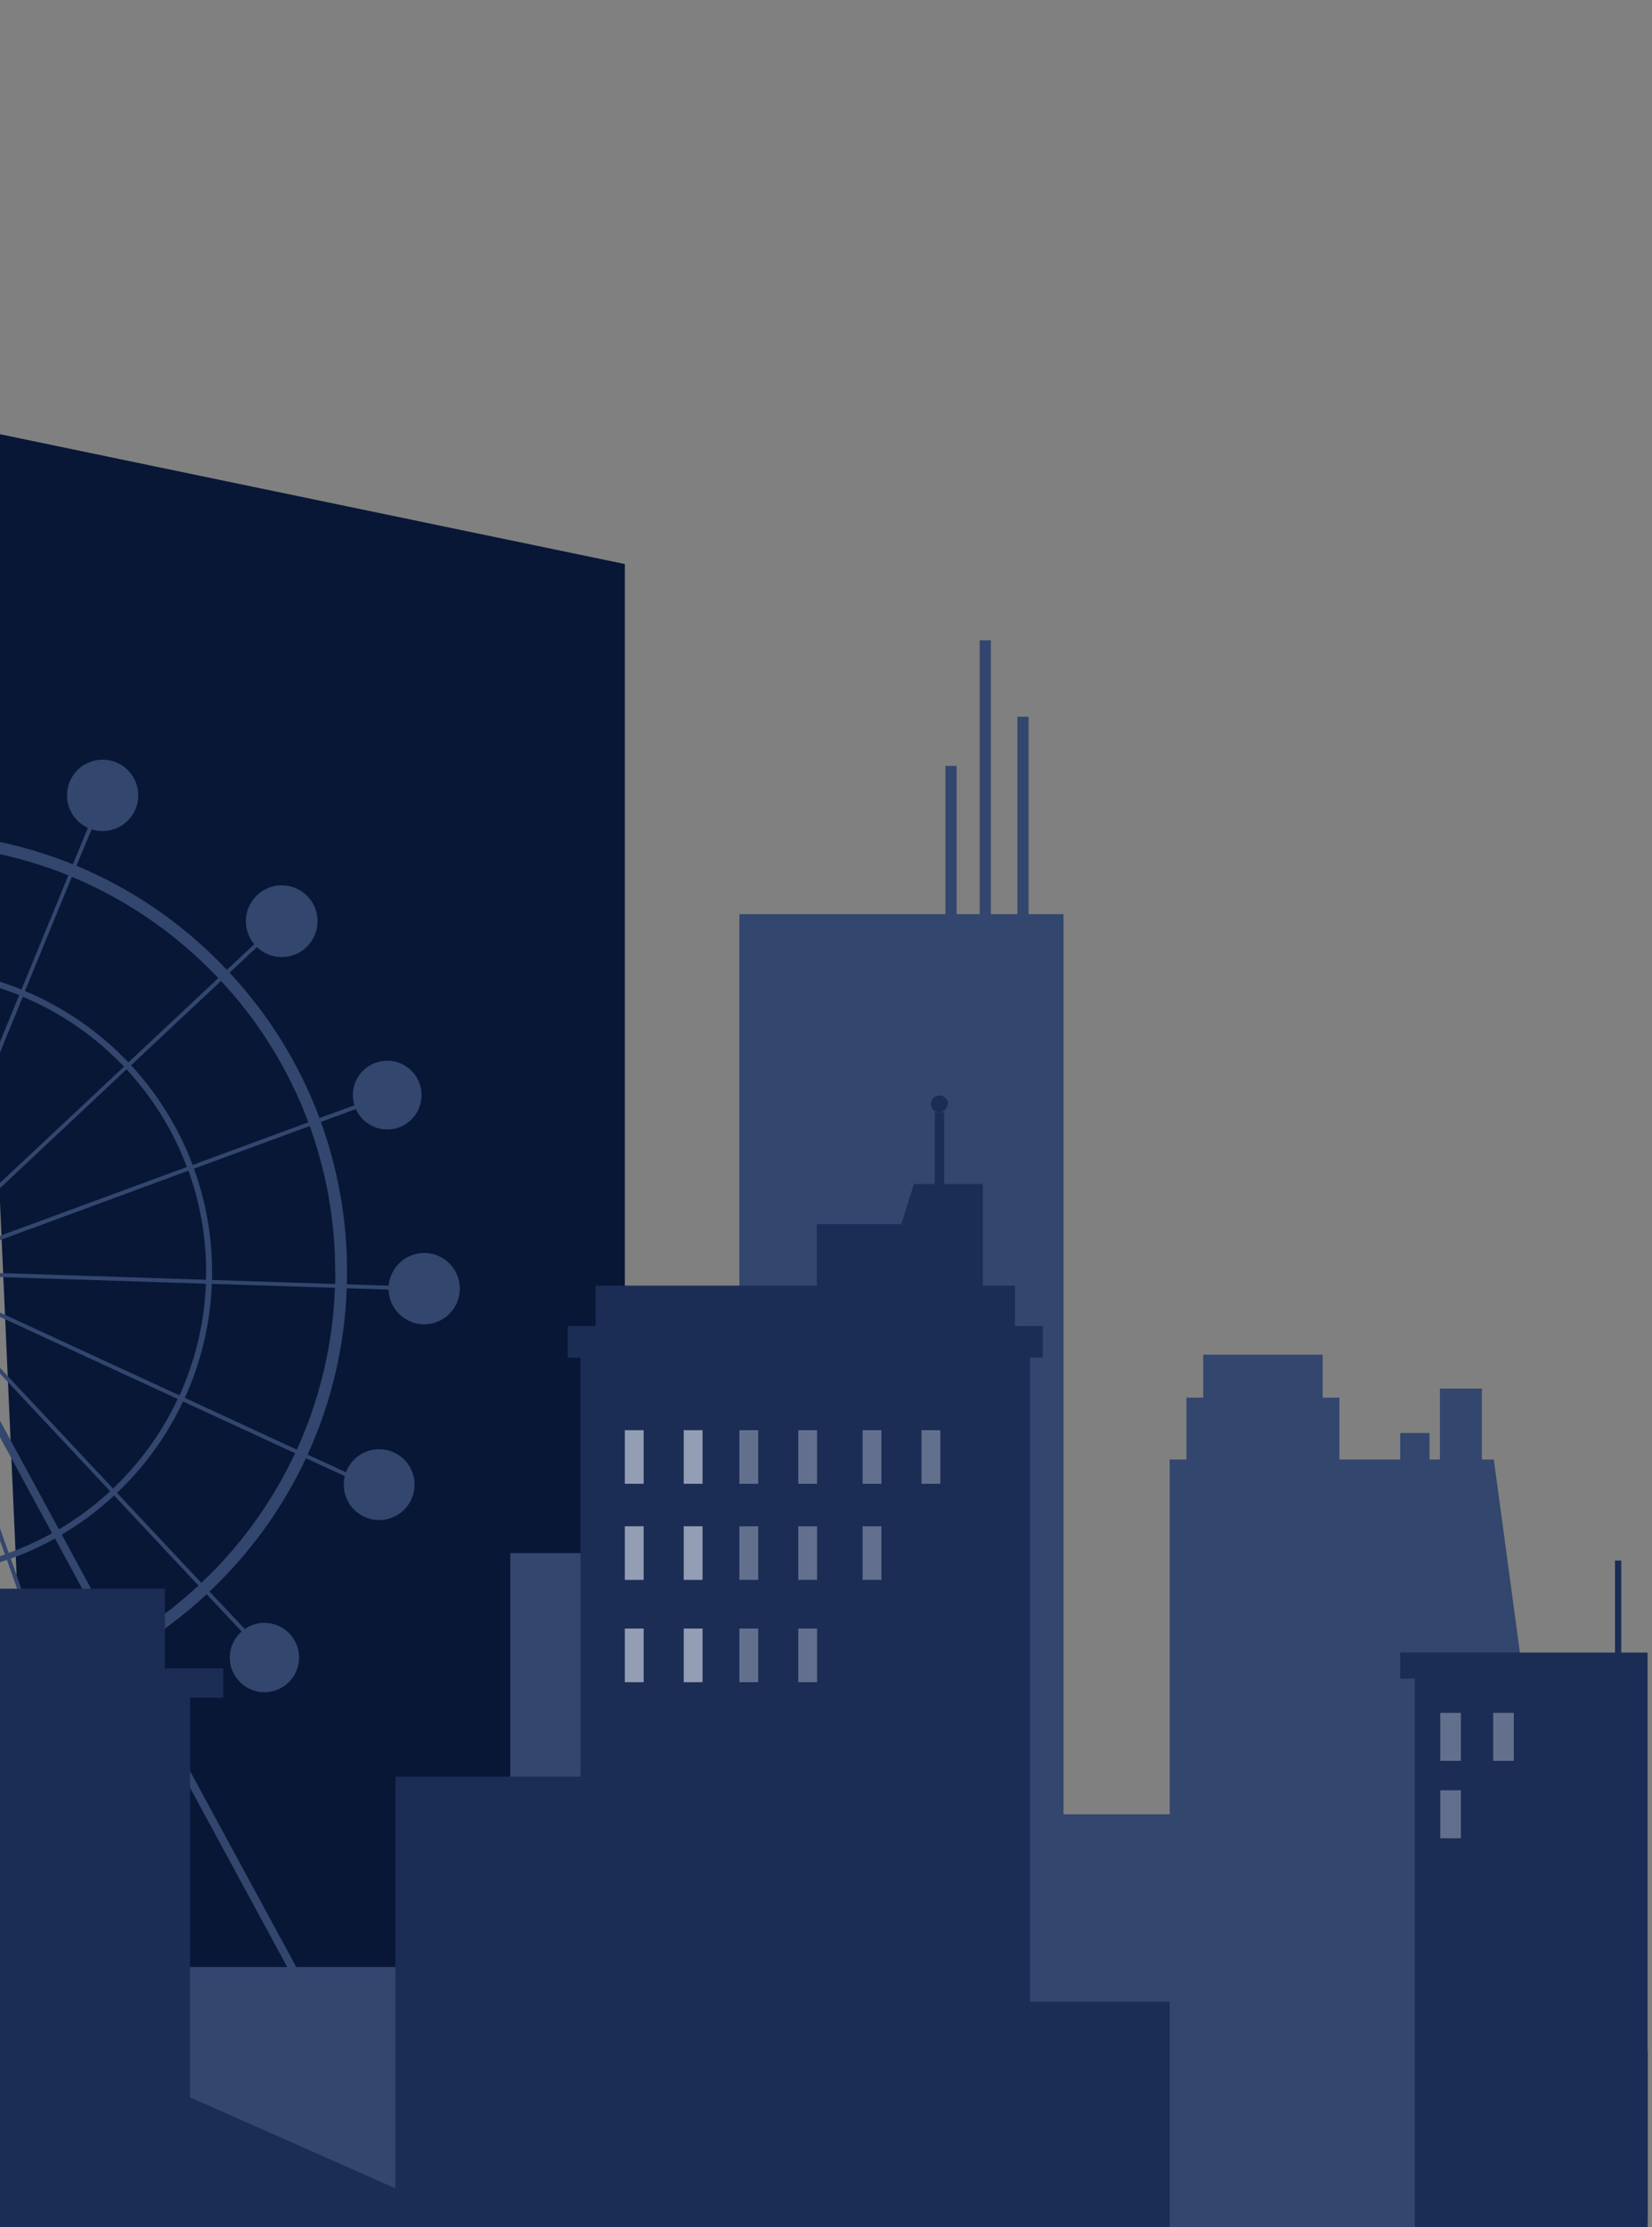<svg width="144" height="194" viewBox="0 0 144 194" fill="none" xmlns="http://www.w3.org/2000/svg">
<rect x="0" y="0" width="144" height="194" fill="#808080" stroke="none"/>
<g clip-path="url(#clip0_15_1103)">
<path d="M54.468 180.372H3.368L-3.009 37.202L54.468 49.134V180.372Z" fill="#081736"/>
<path d="M166.521 178.598H-444.04V193.12H166.521V178.598Z" fill="#020D26"/>
<path d="M175.113 191.67H-465.949V233.646H175.113V191.67Z" fill="#32466E"/>
<path d="M57.631 171.35H-201.044V193.819H57.631V171.35Z" fill="#32466E"/>
<path d="M36.973 109.151C36.194 109.151 35.444 109.444 34.871 109.971C34.298 110.498 33.943 111.221 33.877 111.997L30.237 111.881C30.237 111.524 30.253 111.167 30.253 110.808C30.259 106.349 29.487 101.923 27.971 97.73L31.014 96.61C31.33 97.323 31.912 97.884 32.635 98.175C33.358 98.466 34.166 98.463 34.888 98.168C35.61 97.873 36.188 97.308 36.499 96.593C36.811 95.878 36.832 95.07 36.557 94.341C36.283 93.611 35.735 93.017 35.029 92.685C34.324 92.353 33.517 92.308 32.78 92.562C32.042 92.815 31.433 93.346 31.08 94.041C30.728 94.737 30.66 95.542 30.892 96.286L27.849 97.393C26.096 92.699 23.433 88.397 20.014 84.733L22.394 82.504C22.981 83.067 23.766 83.379 24.58 83.373C25.394 83.367 26.174 83.044 26.753 82.472C27.333 81.9 27.666 81.124 27.683 80.31C27.699 79.496 27.397 78.708 26.842 78.113C26.286 77.518 25.52 77.163 24.707 77.124C23.893 77.085 23.097 77.365 22.487 77.904C21.877 78.444 21.501 79.2 21.44 80.011C21.378 80.823 21.636 81.627 22.158 82.252L19.779 84.482C19.533 84.222 19.284 83.967 19.029 83.713C15.492 80.161 11.29 77.341 6.663 75.413L7.988 72.248C8.292 72.346 8.61 72.396 8.929 72.395C9.697 72.399 10.44 72.119 11.014 71.608C11.588 71.097 11.953 70.392 12.037 69.628C12.122 68.865 11.921 68.097 11.473 67.472C11.025 66.848 10.362 66.412 9.612 66.248C8.861 66.083 8.076 66.203 7.408 66.583C6.741 66.963 6.237 67.577 5.996 68.306C5.754 69.036 5.79 69.829 6.099 70.532C6.407 71.236 6.965 71.801 7.665 72.118L6.348 75.291C2.215 73.619 -2.179 72.683 -6.635 72.525L-6.492 68.167H-6.398C-5.595 68.165 -4.825 67.851 -4.249 67.292C-3.673 66.733 -3.336 65.973 -3.31 65.171C-3.284 64.368 -3.57 63.587 -4.108 62.992C-4.646 62.396 -5.394 62.033 -6.194 61.978C-6.995 61.923 -7.786 62.181 -8.4 62.697C-9.015 63.213 -9.405 63.948 -9.488 64.746C-9.572 65.544 -9.343 66.344 -8.849 66.976C-8.355 67.609 -7.635 68.025 -6.84 68.137L-6.978 72.525C-7.335 72.525 -7.692 72.511 -8.052 72.511C-12.332 72.505 -16.583 73.216 -20.628 74.613L-21.89 71.05C-21.133 70.74 -20.528 70.146 -20.202 69.396C-19.876 68.646 -19.856 67.798 -20.146 67.034C-20.435 66.269 -21.012 65.647 -21.753 65.301C-22.494 64.954 -23.34 64.911 -24.113 65.179C-24.885 65.448 -25.523 66.007 -25.889 66.738C-26.256 67.469 -26.323 68.314 -26.076 69.094C-25.828 69.874 -25.287 70.526 -24.566 70.912C-23.846 71.299 -23.003 71.389 -22.216 71.164L-20.96 74.721C-25.849 76.471 -30.328 79.201 -34.123 82.744L-36.395 80.321C-35.839 79.72 -35.538 78.927 -35.559 78.108C-35.578 77.29 -35.917 76.512 -36.502 75.939C-37.087 75.367 -37.872 75.045 -38.69 75.042C-39.509 75.04 -40.296 75.356 -40.885 75.925C-41.473 76.494 -41.816 77.27 -41.842 78.088C-41.867 78.906 -41.572 79.702 -41.019 80.306C-40.467 80.91 -39.7 81.275 -38.883 81.322C-38.066 81.37 -37.263 81.097 -36.644 80.561L-34.375 82.982C-34.635 83.228 -34.89 83.475 -35.144 83.729C-38.303 86.879 -40.888 90.557 -42.783 94.596L-45.668 93.263C-45.413 92.497 -45.466 91.662 -45.817 90.936C-46.168 90.209 -46.788 89.648 -47.546 89.371C-48.304 89.095 -49.14 89.125 -49.876 89.456C-50.612 89.786 -51.191 90.39 -51.488 91.14C-51.785 91.89 -51.779 92.727 -51.469 93.472C-51.159 94.217 -50.571 94.812 -49.83 95.13C-49.088 95.448 -48.252 95.465 -47.498 95.176C-46.745 94.887 -46.134 94.316 -45.795 93.583L-42.916 94.903C-44.995 99.461 -46.154 104.384 -46.327 109.391L-50.031 109.27C-50.076 108.457 -50.436 107.695 -51.035 107.144C-51.633 106.593 -52.423 106.298 -53.236 106.32C-54.049 106.343 -54.821 106.682 -55.389 107.265C-55.956 107.848 -56.273 108.629 -56.273 109.442C-56.273 110.256 -55.956 111.037 -55.389 111.62C-54.821 112.203 -54.049 112.542 -53.236 112.565C-52.423 112.587 -51.633 112.292 -51.035 111.741C-50.436 111.19 -50.076 110.428 -50.031 109.615L-46.327 109.737C-46.327 110.094 -46.327 110.451 -46.327 110.808C-46.333 115.267 -45.562 119.694 -44.047 123.888L-47.09 125.008C-47.411 124.266 -48.008 123.678 -48.755 123.37C-49.502 123.062 -50.34 123.057 -51.091 123.357C-51.842 123.656 -52.446 124.237 -52.775 124.975C-53.104 125.714 -53.132 126.551 -52.853 127.31C-52.574 128.069 -52.011 128.689 -51.282 129.038C-50.553 129.388 -49.716 129.439 -48.95 129.181C-48.184 128.924 -47.549 128.377 -47.179 127.658C-46.809 126.94 -46.735 126.105 -46.971 125.332L-43.928 124.225C-42.174 128.92 -39.512 133.223 -36.093 136.888L-38.472 139.117C-39.054 138.567 -39.828 138.266 -40.629 138.277C-41.43 138.288 -42.195 138.611 -42.761 139.178C-43.327 139.744 -43.651 140.509 -43.662 141.309C-43.673 142.11 -43.372 142.884 -42.822 143.466C-42.272 144.048 -41.516 144.393 -40.716 144.427C-39.916 144.461 -39.134 144.181 -38.537 143.647C-37.939 143.114 -37.574 142.369 -37.517 141.57C-37.461 140.771 -37.718 139.981 -38.234 139.369L-35.855 137.139C-35.609 137.397 -35.36 137.654 -35.108 137.906C-32.717 140.302 -30.019 142.371 -27.085 144.061L-45.829 178.609H-49.223V179.589H-50.883V181.55H34.768V179.589H33.122V178.601H29.758L11.015 144.047C13.537 142.595 15.885 140.86 18.014 138.877L21.057 142.119C20.467 142.638 20.101 143.366 20.039 144.15C19.977 144.933 20.222 145.71 20.724 146.316C21.225 146.921 21.942 147.308 22.724 147.393C23.505 147.478 24.289 147.255 24.909 146.771C25.528 146.288 25.935 145.582 26.043 144.803C26.151 144.025 25.951 143.235 25.486 142.601C25.02 141.968 24.327 141.54 23.551 141.41C22.776 141.28 21.981 141.457 21.334 141.903L18.266 138.644C18.523 138.401 18.78 138.152 19.032 137.897C22.193 134.746 24.778 131.067 26.671 127.025L30.054 128.585C29.861 129.366 29.98 130.19 30.385 130.884C30.79 131.579 31.45 132.087 32.225 132.302C32.999 132.518 33.827 132.422 34.532 132.037C35.237 131.651 35.764 131.005 36.001 130.237C36.238 129.469 36.166 128.639 35.8 127.923C35.435 127.207 34.804 126.662 34.043 126.404C33.282 126.146 32.45 126.194 31.724 126.54C30.999 126.885 30.436 127.5 30.156 128.253L26.817 126.712C28.894 122.153 30.052 117.229 30.226 112.221L33.869 112.34C33.886 112.951 34.083 113.543 34.434 114.043C34.786 114.542 35.277 114.927 35.846 115.149C36.415 115.371 37.037 115.42 37.634 115.291C38.231 115.161 38.776 114.858 39.202 114.42C39.628 113.982 39.915 113.429 40.028 112.828C40.141 112.228 40.074 111.607 39.836 111.045C39.598 110.482 39.2 110.002 38.691 109.665C38.181 109.327 37.584 109.148 36.973 109.148V109.151ZM29.227 110.81C29.227 111.159 29.227 111.505 29.213 111.848L18.487 111.499C18.487 111.272 18.487 111.043 18.487 110.81C18.489 107.74 17.955 104.693 16.91 101.805L26.997 98.09C28.471 102.168 29.221 106.472 29.216 110.808L29.227 110.81ZM17.948 111.48L-5.963 110.703C-5.971 110.55 -5.996 110.399 -6.038 110.252L16.426 101.98C17.448 104.811 17.969 107.798 17.967 110.808C17.967 111.032 17.964 111.256 17.948 111.48ZM-34.063 110.149L-10.138 110.927C-10.13 111.08 -10.106 111.232 -10.066 111.38L-32.527 119.65C-33.55 116.814 -34.07 113.822 -34.063 110.808C-34.063 110.585 -34.063 110.365 -34.063 110.149ZM-6.414 109.524L11.031 93.152C13.316 95.621 15.101 98.509 16.288 101.656L-6.173 109.925C-6.237 109.778 -6.318 109.639 -6.414 109.51V109.524ZM-6.649 109.272C-6.785 109.15 -6.937 109.046 -7.1 108.962L1.993 86.83C5.32 88.229 8.321 90.301 10.807 92.917L-6.649 109.272ZM-7.418 108.83C-7.546 108.789 -7.678 108.762 -7.811 108.747L-7.034 84.825C-4.046 84.938 -1.1 85.569 1.672 86.689L-7.418 108.83ZM-8.157 108.736C-8.3 108.741 -8.442 108.763 -8.58 108.799L-16.537 86.225C-13.81 85.276 -10.944 84.791 -8.057 84.789C-7.831 84.789 -7.606 84.789 -7.385 84.789L-8.157 108.736ZM-8.907 108.915C-9.065 108.99 -9.213 109.083 -9.349 109.192L-25.708 91.735C-23.147 89.366 -20.136 87.535 -16.855 86.349L-8.907 108.915ZM-9.601 109.422C-9.708 109.534 -9.8 109.658 -9.878 109.792L-31.6 99.747C-30.218 96.822 -28.305 94.177 -25.959 91.948L-9.601 109.422ZM-10.016 110.105C-10.071 110.259 -10.108 110.419 -10.127 110.581L-34.049 109.803C-33.922 106.441 -33.139 103.136 -31.744 100.074L-10.016 110.105ZM-9.947 111.704C-9.89 111.823 -9.822 111.937 -9.745 112.044L-9.889 112.321L-27.146 128.464C-29.43 125.994 -31.215 123.106 -32.403 119.959L-9.947 111.704ZM-10.412 113.27L-21.245 133.239C-23.334 132.006 -25.241 130.488 -26.911 128.729L-10.412 113.27ZM-9.233 112.545C-9.159 112.596 -9.081 112.643 -9.001 112.683L-18.094 134.816C-18.966 134.449 -19.818 134.035 -20.645 133.576L-9.233 112.545ZM-8.68 112.822C-8.553 112.863 -8.422 112.892 -8.29 112.907L-9.067 136.827C-12.055 136.715 -15.001 136.084 -17.773 134.962L-8.68 112.822ZM-8.057 136.827H-8.73L-7.952 112.905C-7.808 112.897 -7.666 112.875 -7.526 112.838L0.43 135.413C-2.3 136.354 -5.169 136.832 -8.057 136.827V136.827ZM-7.203 112.714C-7.088 112.665 -6.978 112.603 -6.876 112.531L4.539 133.557C3.325 134.23 2.059 134.805 0.754 135.278L-7.203 112.714ZM-5.283 114.022L9.598 129.902C8.234 131.165 6.738 132.278 5.136 133.222L-5.283 114.022ZM-5.933 112.825L-6.362 112.031C-6.317 111.97 -6.276 111.903 -6.237 111.837L15.491 121.868C14.11 124.795 12.197 127.439 9.85 129.667L-5.933 112.825ZM-6.093 111.524C-6.037 111.371 -5.999 111.211 -5.98 111.048L17.948 111.826C17.821 115.188 17.039 118.493 15.646 121.556L-6.093 111.524ZM-18.294 135.289L-22.38 145.248C-23.625 144.73 -24.842 144.143 -26.023 143.491L-20.894 134.038C-20.051 134.503 -19.183 134.921 -18.294 135.289V135.289ZM-17.975 135.421C-15.146 136.565 -12.139 137.209 -9.089 137.325L-9.441 148.051C-13.772 147.898 -18.043 146.989 -22.061 145.364L-17.975 135.421ZM-8.743 137.336C-8.514 137.336 -8.284 137.336 -8.055 137.336C-5.107 137.339 -2.181 136.848 0.605 135.883L4.176 146.02C0.242 147.383 -3.893 148.078 -8.057 148.075C-8.403 148.075 -8.749 148.075 -9.095 148.062L-8.743 137.336ZM0.939 135.778C2.27 135.299 3.56 134.713 4.796 134.024L9.925 143.477C8.189 144.435 6.378 145.251 4.511 145.918L0.939 135.778ZM26.884 97.764L16.797 101.479C15.583 98.266 13.76 95.318 11.427 92.798L19.267 85.453C22.589 89.016 25.175 93.2 26.878 97.764H26.884ZM18.308 84.457C18.551 84.7 18.792 84.949 19.029 85.201L11.192 92.546C8.65 89.871 5.581 87.754 2.179 86.327L6.262 76.381C10.765 78.259 14.856 81.002 18.302 84.457H18.308ZM5.958 76.251L1.874 86.197C-0.955 85.052 -3.962 84.408 -7.012 84.293L-6.674 73.565C-2.341 73.717 1.932 74.626 5.952 76.251H5.958ZM-8.057 73.54C-7.709 73.54 -7.363 73.546 -7.02 73.557L-7.369 84.28C-7.595 84.28 -7.825 84.28 -8.057 84.28C-11.004 84.277 -13.93 84.768 -16.714 85.732L-20.288 75.593C-16.354 74.231 -12.22 73.537 -8.057 73.54V73.54ZM-20.615 75.701L-17.04 85.837C-20.385 87.049 -23.452 88.919 -26.062 91.337L-33.407 83.497C-29.717 80.053 -25.362 77.4 -20.609 75.701H-20.615ZM-34.408 84.457C-34.162 84.21 -33.916 83.97 -33.664 83.732L-26.316 91.572C-28.712 93.846 -30.664 96.545 -32.074 99.531L-41.834 95.025C-39.991 91.096 -37.476 87.52 -34.403 84.457H-34.408ZM-41.983 95.337L-32.22 99.844C-33.644 102.969 -34.443 106.342 -34.572 109.773L-45.3 109.424C-45.129 104.556 -44 99.769 -41.978 95.337H-41.983ZM-45.325 110.808C-45.325 110.463 -45.32 110.117 -45.309 109.77L-34.586 110.119C-34.586 110.349 -34.586 110.579 -34.586 110.808C-34.588 113.879 -34.056 116.927 -33.011 119.815L-43.098 123.528C-44.573 119.45 -45.325 115.145 -45.32 110.808H-45.325ZM-42.987 123.855L-32.898 120.139C-31.686 123.352 -29.862 126.299 -27.528 128.818L-35.363 136.155C-38.685 132.594 -41.274 128.415 -42.982 123.855H-42.987ZM-34.411 137.162C-34.657 136.915 -34.898 136.666 -35.136 136.415L-27.296 129.069C-25.584 130.87 -23.628 132.422 -21.486 133.681L-26.621 143.137C-29.465 141.495 -32.082 139.486 -34.403 137.162H-34.411ZM28.964 178.596H-45.073L-26.516 144.388C-25.301 145.057 -24.05 145.66 -22.77 146.194L-24.078 149.381C-24.846 149.141 -25.677 149.209 -26.396 149.572C-27.114 149.934 -27.662 150.563 -27.924 151.324C-28.186 152.084 -28.141 152.917 -27.799 153.645C-27.456 154.373 -26.843 154.939 -26.09 155.222C-25.337 155.506 -24.503 155.484 -23.766 155.162C-23.029 154.84 -22.446 154.243 -22.142 153.498C-21.837 152.753 -21.836 151.919 -22.137 151.173C-22.438 150.427 -23.018 149.828 -23.755 149.503L-22.443 146.324C-18.311 147.998 -13.918 148.934 -9.463 149.091L-9.568 152.352C-10.375 152.397 -11.133 152.756 -11.68 153.35C-12.227 153.945 -12.52 154.73 -12.498 155.538C-12.475 156.346 -12.139 157.113 -11.559 157.677C-10.98 158.24 -10.203 158.556 -9.395 158.556C-8.587 158.556 -7.81 158.24 -7.231 157.677C-6.652 157.113 -6.315 156.346 -6.292 155.538C-6.27 154.73 -6.563 153.945 -7.11 153.35C-7.657 152.756 -8.415 152.397 -9.222 152.352L-9.117 149.091C-8.759 149.102 -8.402 149.107 -8.046 149.107C-3.766 149.112 0.484 148.401 4.53 147.005L5.637 150.172C4.943 150.497 4.394 151.066 4.094 151.771C3.794 152.476 3.765 153.267 4.012 153.992C4.259 154.717 4.765 155.325 5.433 155.7C6.101 156.075 6.883 156.19 7.631 156.024C8.379 155.857 9.039 155.421 9.484 154.798C9.93 154.175 10.13 153.409 10.046 152.648C9.962 151.887 9.6 151.183 9.029 150.672C8.459 150.161 7.72 149.879 6.954 149.879C6.615 149.879 6.278 149.935 5.958 150.045L4.851 146.889C6.769 146.205 8.629 145.366 10.412 144.382L28.964 178.596ZM10.511 143.137L5.382 133.681C7.021 132.713 8.552 131.573 9.95 130.281L17.298 138.122C15.234 140.042 12.96 141.725 10.52 143.137H10.511ZM18.294 137.162C18.047 137.405 17.798 137.646 17.549 137.884L10.202 130.046C12.597 127.772 14.549 125.074 15.959 122.087L25.722 126.593C23.88 130.52 21.37 134.096 18.302 137.162H18.294ZM25.866 126.278L16.114 121.769C17.536 118.643 18.335 115.269 18.465 111.837L29.191 112.185C29.022 117.055 27.895 121.844 25.874 126.278H25.866Z" fill="#32466E"/>
<path d="M84.422 135.291H44.476V193.817H84.422V135.291Z" fill="#32466E"/>
<path d="M118.522 158.046H78.576V193.487H118.522V158.046Z" fill="#32466E"/>
<path d="M92.705 79.632H64.45V193.817H92.705V79.632Z" fill="#32466E"/>
<path d="M139.224 193.817H101.959V127.141H130.213L139.224 193.817Z" fill="#32466E"/>
<path d="M155.54 178.598H122.904V193.82H155.54V178.598Z" fill="#32466E"/>
<path d="M86.369 55.779H85.395V86.808H86.369V55.779Z" fill="#32466E"/>
<path d="M89.659 62.435H88.685V93.464H89.659V62.435Z" fill="#32466E"/>
<path d="M83.387 66.721H82.413V97.75H83.387V66.721Z" fill="#32466E"/>
<path d="M116.754 121.752H103.419V132.256H116.754V121.752Z" fill="#32466E"/>
<path d="M115.293 118.009H104.88V123.913H115.293V118.009Z" fill="#32466E"/>
<path d="M124.608 124.831H122.052V129.072H124.608V124.831Z" fill="#32466E"/>
<path d="M129.17 120.961H125.516V129.072H129.17V120.961Z" fill="#32466E"/>
<path d="M82.618 96.04C82.594 95.901 82.53 95.771 82.435 95.667C82.339 95.563 82.216 95.488 82.08 95.451C81.943 95.414 81.799 95.418 81.664 95.46C81.53 95.502 81.41 95.583 81.319 95.691C81.228 95.799 81.17 95.931 81.152 96.072C81.134 96.212 81.156 96.354 81.216 96.482C81.276 96.61 81.372 96.718 81.491 96.794C81.61 96.869 81.749 96.909 81.89 96.909C82.101 96.888 82.296 96.786 82.432 96.623C82.568 96.461 82.635 96.251 82.618 96.04Z" fill="#1B2D55"/>
<path d="M162.105 201.621L157.579 171.35H148.323V146.23H149.468V143.959H144.975V134.174H144.425V143.959H141.321V135.941H140.773V143.959H122.052V146.23H123.33V197.198H101.959V174.368H89.786V118.269H90.901V115.516H88.469V111.992H85.672V110.669V106.638V103.144H82.294V96.898H81.888H81.484V103.144H79.663L78.562 106.638H71.198V111.992H51.918V115.516H49.486V118.269H50.601V154.768H34.47V190.633L16.57 182.701V147.89H19.459V145.334H14.376V138.393H-7.379V145.334H-14.487V138.393H-18.138V145.334H-21.793V138.393H-25.81V145.334H-34.215V147.89H-32.937V196.138H-41.095V195.632H-42.572V181.885H-41.095V180.781H-42.572V167.031H-41.095V165.928H-42.572V152.181H-41.095V151.077H-42.572V137.327H-41.095V136.224H-42.572V122.477H-41.095V121.373H-42.572V107.145H-40.041V106.038H-38.755V103.02H-62.787V99.667H-62.004V98.696H-75.087V99.667H-74.307V103.02H-80.26V106.038H-78.974V107.145H-76.443V121.373H-77.92V122.477H-76.443V136.224H-77.92V137.327H-76.443V151.077H-77.92V152.181H-76.443V165.928H-77.92V167.031H-76.443V180.781H-77.92V181.885H-76.443V195.632H-77.92V196.736H-76.443V207.97H-84.645V164.555H-117.65V196.138H-123.009V97.75H-126.973V100.281L-134.288 102.071V100.428H-138.252V103.042L-145.567 104.832V102.945H-149.531V105.8L-156.849 107.59V106.033H-160.813V108.558L-168.128 110.348V109.009H-172.092V205.63H-177.669V154.117H-198.327V185.794H-219.505V158.782H-222.113V149.91H-220.564V149.019H-227.42V146.23H-228.15V149.019H-230.341V134.702H-230.889V149.019H-233.744V149.91H-232.065V158.782H-246.041V179.387H-259.65L-266.754 205.63H-281.013V119.948H-299.891V116.88H-298.821V115.804H-313.118V116.88H-311.995V119.948V124.886V183.564H-320.895V161.393H-317.732V159.388H-340.13V145.992H-344.404V143.239H-353.941V145.992H-361.701V193.817H-387.161V158.347H-408.599V186.364H-427.203V204.288H-440.615V181.755H-458.258V200.968H-474.229V233.646H-458.258H-452.86H-444.04H-440.615H-427.203H-408.599H-402.346H-398.999H-387.161H-361.701H-353.941H-344.404H-340.13H-323.42H-320.895H-311.995H-297.067H-289.71H-281.013H-246.041H-237.966H-224.332H-219.505H-197.965H-192.177H-172.092H-170.109H-168.128H-160.813H-156.849H-149.531H-146.22H-145.567H-138.252H-134.288H-127.999H-126.973H-124.989H-123.009H-117.65H-90.369H-86.474H-84.645H-76.443H-62.004H-48.786H-42.572H-32.937H-9.003H16.305H16.57H34.47H44.476H50.601H54.469H84.422H89.786H96.202H101.959H123.33H139.224H142.477H148.323H183.883V201.621H162.105Z" fill="#1B2D55"/>
<path opacity="0.33" d="M56.106 124.585H54.469V129.255H56.106V124.585Z" fill="#F7FAFF"/>
<path opacity="0.33" d="M61.238 124.585H59.6V129.255H61.238V124.585Z" fill="#F7FAFF"/>
<path opacity="0.33" d="M56.106 124.585H54.469V129.255H56.106V124.585Z" fill="#F7FAFF"/>
<path opacity="0.33" d="M61.238 124.585H59.6V129.255H61.238V124.585Z" fill="#F7FAFF"/>
<path opacity="0.33" d="M66.088 124.585H64.45V129.255H66.088V124.585Z" fill="#F7FAFF"/>
<path opacity="0.33" d="M71.22 124.585H69.582V129.255H71.22V124.585Z" fill="#F7FAFF"/>
<path opacity="0.33" d="M56.106 132.956H54.469V137.626H56.106V132.956Z" fill="#F7FAFF"/>
<path opacity="0.33" d="M61.238 132.956H59.6V137.626H61.238V132.956Z" fill="#F7FAFF"/>
<path opacity="0.33" d="M56.106 132.956H54.469V137.626H56.106V132.956Z" fill="#F7FAFF"/>
<path opacity="0.33" d="M61.238 132.956H59.6V137.626H61.238V132.956Z" fill="#F7FAFF"/>
<path opacity="0.33" d="M66.088 132.956H64.45V137.626H66.088V132.956Z" fill="#F7FAFF"/>
<path opacity="0.33" d="M71.22 132.956H69.582V137.626H71.22V132.956Z" fill="#F7FAFF"/>
<path opacity="0.33" d="M56.106 141.867H54.469V146.537H56.106V141.867Z" fill="#F7FAFF"/>
<path opacity="0.33" d="M61.238 141.867H59.6V146.537H61.238V141.867Z" fill="#F7FAFF"/>
<path opacity="0.33" d="M56.106 141.867H54.469V146.537H56.106V141.867Z" fill="#F7FAFF"/>
<path opacity="0.33" d="M61.238 141.867H59.6V146.537H61.238V141.867Z" fill="#F7FAFF"/>
<path opacity="0.33" d="M66.088 141.867H64.45V146.537H66.088V141.867Z" fill="#F7FAFF"/>
<path opacity="0.33" d="M71.22 141.867H69.582V146.537H71.22V141.867Z" fill="#F7FAFF"/>
<path opacity="0.33" d="M76.83 124.585H75.192V129.255H76.83V124.585Z" fill="#F7FAFF"/>
<path opacity="0.33" d="M76.83 132.956H75.192V137.626H76.83V132.956Z" fill="#F7FAFF"/>
<path opacity="0.33" d="M81.962 124.585H80.325V129.255H81.962V124.585Z" fill="#F7FAFF"/>
<path opacity="0.33" d="M127.341 149.212H125.543V153.39H127.341V149.212Z" fill="#F7FAFF"/>
<path opacity="0.33" d="M127.341 155.957H125.543V160.134H127.341V155.957Z" fill="#F7FAFF"/>
<path opacity="0.33" d="M131.953 149.212H130.155V153.39H131.953V149.212Z" fill="#F7FAFF"/>
</g>
<defs>
<clipPath id="clip0_15_1103">
<rect width="147.19" height="224.919" fill="white" transform="translate(-3.578 0.311)"/>
</clipPath>
</defs>
</svg>
